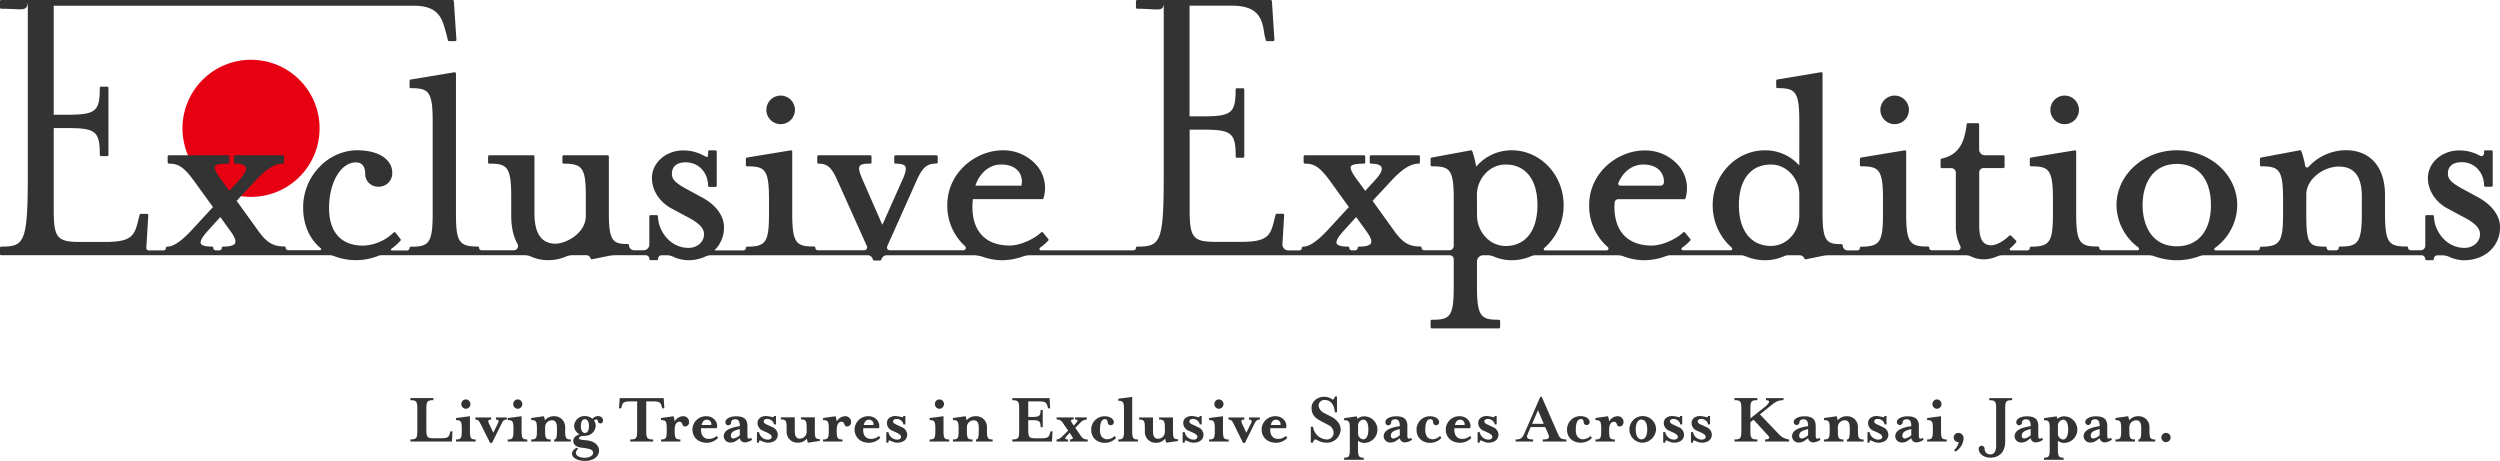 <svg xmlns="http://www.w3.org/2000/svg" viewBox="0 0 999.58 184.28"><defs><style>.cls-1{fill:#e60012;}.cls-2{isolation:isolate;}.cls-3{fill:#333;}</style></defs><g id="Layer_2" data-name="Layer 2"><g id="レイヤー_1" data-name="レイヤー 1"><circle class="cls-1" cx="100.37" cy="51.31" r="27.41"/><g id="Living_Treasures_in_Exclusive_Spaces_Across_Kansai_Japan._" data-name="Living Treasures in Exclusive Spaces Across Kansai Japan. "><g class="cls-2"><path class="cls-3" d="M164.1,160v-.84h9.15V160c-2.4,0-2.78.49-2.78,3.39v8.45c0,2.9.38,3.39,2.78,3.39h3.33c2.66,0,3-.67,3.36-2.2l.14-.58h.84l-.23,4.08H164.1v-.84c2.41,0,2.75-.49,2.75-3.39v-8.91C166.85,160.51,166.51,160,164.1,160Z"/><path class="cls-3" d="M182.34,176.55v-.84c1.94,0,2.29-.49,2.29-3.39v-.95c0-2.9-.35-3.39-2.29-3.39v-.84l5.56-.72v5.9c0,2.9.35,3.39,2.29,3.39v.84Zm3.91-13.11a1.84,1.84,0,0,1-1.79-1.88,1.82,1.82,0,0,1,1.79-1.86,1.87,1.87,0,0,1,1.85,1.86A1.89,1.89,0,0,1,186.25,163.44Z"/><path class="cls-3" d="M199.13,169.2c.49-1,.23-1.45-.84-1.45v-.84h4.34v.84c-1,0-1.53.38-2,1.45l-3.88,7.87h-.81L192,169.2c-.52-1.1-1-1.45-1.94-1.45v-.84h6.34v.84c-1.22,0-1.42.46-.95,1.45l1.79,3.82Z"/><path class="cls-3" d="M203,176.55v-.84c1.94,0,2.29-.49,2.29-3.39v-.95c0-2.9-.35-3.39-2.29-3.39v-.84l5.56-.72v5.9c0,2.9.34,3.39,2.28,3.39v.84ZM207,163.44a1.84,1.84,0,0,1-1.8-1.88,1.82,1.82,0,0,1,1.8-1.86,1.87,1.87,0,0,1,1.85,1.86A1.89,1.89,0,0,1,207,163.44Z"/><path class="cls-3" d="M221.48,166.42a4.28,4.28,0,0,1,4.49,4.31v1.59c0,2.9.37,3.39,2.28,3.39v.84h-6.68v-.84c.72,0,1.12-.49,1.12-3.39v-1.21c0-1.88-.46-3.07-2.08-3.07a2.74,2.74,0,0,0-2.66,2.87v1.41c0,2.9.32,3.39,2.26,3.39v.84h-7.82v-.84c1.94,0,2.29-.49,2.29-3.39v-.95c0-2.9-.35-3.39-2.29-3.39v-.84l5.07-.72a6.2,6.2,0,0,1,.4,1.65A4.53,4.53,0,0,1,221.48,166.42Z"/><path class="cls-3" d="M234.59,176.06c3.65.4,4.92,2.43,4.92,4.08,0,2.55-2.49,4.14-5.52,4.14-5.27,0-7-3.47-3.36-5.27l.55.32c-2.46,2.63.61,3.7,2.52,3.7s3.44-.78,3.44-2c0-1-.69-1.57-4.31-2-2.46-.26-3.62-1.16-3.62-2.9,0-1,1-2,2.52-2.51a3.7,3.7,0,0,1-2.17-3.33,4.16,4.16,0,0,1,4.31-3.94,4.6,4.6,0,0,1,3,1.1,3.2,3.2,0,0,1,2.14-1.1c2.78,0,2.52,3.33.84,2.92-1.1-.26-.52-1.56-1.48-1.56a1.45,1.45,0,0,0-.89.46,2.94,2.94,0,0,1,.69,2.12,4.12,4.12,0,0,1-4,3.93c-1.42.12-2.67.15-2.67,1C231.52,175.83,232.57,175.86,234.59,176.06Zm-.72-8.45c-1.1,0-1.62,1.18-1.62,2.75s.52,2.75,1.62,2.75,1.62-1.22,1.62-2.75S235,167.61,233.87,167.61Z"/><path class="cls-3" d="M265.62,163.26h-.84l-.14-.57c-.38-1.54-.7-2.2-3.36-2.2h-2.89v11.83c0,2.9.37,3.39,2.78,3.39v.84H252v-.84c2.4,0,2.75-.49,2.75-3.39V160.49h-2.9c-2.63,0-3,.66-3.32,2.2l-.15.57h-.87l.26-4.08h17.6Z"/><path class="cls-3" d="M273.93,170.53c-1.47,0-.72-1.91-2.31-1.91-.81,0-1.86.75-1.86,3.1v.6c0,2.9.35,3.39,2.29,3.39v.84h-7.76v-.84c1.94,0,2.29-.49,2.29-3.39v-.95c0-2.9-.35-3.39-2.29-3.39v-.84l5-.72a10.85,10.85,0,0,1,.49,2.08,4,4,0,0,1,3.16-2.08,2.31,2.31,0,0,1,2.58,2.37A1.66,1.66,0,0,1,273.93,170.53Z"/><path class="cls-3" d="M283.17,175.48a4.81,4.81,0,0,0,3.44-1.19l.49.84a6.47,6.47,0,0,1-4.4,1.91c-3.76,0-5.84-2.4-5.84-5.32a5.38,5.38,0,0,1,5.58-5.3c3.16,0,4.81,2.78,4.17,4.78h-6.28C280.1,174.15,281.46,175.36,283.17,175.48Zm1.21-5.56a1.76,1.76,0,0,0-1.79-2.11c-1,0-1.77.72-2.06,2.11Z"/><path class="cls-3" d="M298,176.87a2,2,0,0,1-2.2-1.68c-1.62,1.27-2.35,1.74-3.65,1.74a2.59,2.59,0,0,1-2.78-2.43c0-2.46,2.64-3.54,6.43-4.11v0c0-2.15-.7-2.75-1.88-2.75-.67,0-1.57.37-1.57,1.13a1.16,1.16,0,1,1-2.31,0c0-1.45,2.11-2.32,4.22-2.32,3.22,0,4.58,1.19,4.58,3.94v3.9c0,.73.23,1.1.61,1.1a1.7,1.7,0,0,0,.86-.34l.41.78A5.41,5.41,0,0,1,298,176.87Zm-2.2-5.33c-2.23.58-3.56,1.16-3.56,2.61a1,1,0,0,0,1.13,1.16,4.66,4.66,0,0,0,2.43-1.31Z"/><path class="cls-3" d="M307.05,177c-1.56,0-2.72-.89-3.13-.89s-.43.17-.43.89h-.84v-4.22h.84a3.6,3.6,0,0,0,3.5,3c1,0,1.54-.47,1.54-1.13s-.67-1.13-1.86-1.71l-1.62-.72a3.36,3.36,0,0,1-2.17-3c0-2.17,1.94-2.89,3.42-2.89a16.1,16.1,0,0,1,2.83.52c.21,0,.29-.14.29-.52h.84v3.36h-.84c0-1.22-1.44-2.2-2.66-2.2-.78,0-1.42.37-1.42,1s.58,1,2,1.59l1.39.67a3.42,3.42,0,0,1,2.26,3C311,176.09,308.93,177,307.05,177Z"/><path class="cls-3" d="M323.06,177a6.11,6.11,0,0,1-.47-1.63A4.48,4.48,0,0,1,319,177a4.3,4.3,0,0,1-4.49-4.34v-1.59c0-2.9-.35-3.36-2.29-3.36v-.84h5.56v5.41c0,1.89.46,3.1,2.08,3.1a2.75,2.75,0,0,0,2.67-2.86v-1.45c0-2.9-.38-3.36-2.29-3.36v-.84h5.56v5.33c0,2.89.26,3.36,2,3.36v.72Z"/><path class="cls-3" d="M338.72,170.53c-1.48,0-.73-1.91-2.32-1.91-.81,0-1.85.75-1.85,3.1v.6c0,2.9.35,3.39,2.29,3.39v.84h-7.76v-.84c1.94,0,2.29-.49,2.29-3.39v-.95c0-2.9-.35-3.39-2.29-3.39v-.84l5-.72a12.6,12.6,0,0,1,.49,2.08,4,4,0,0,1,3.15-2.08,2.31,2.31,0,0,1,2.58,2.37A1.66,1.66,0,0,1,338.72,170.53Z"/><path class="cls-3" d="M348,175.48a4.84,4.84,0,0,0,3.45-1.19l.49.84a6.49,6.49,0,0,1-4.4,1.91c-3.76,0-5.85-2.4-5.85-5.32a5.39,5.39,0,0,1,5.59-5.3c3.15,0,4.8,2.78,4.17,4.78h-6.28C344.88,174.15,346.24,175.36,348,175.48Zm1.22-5.56a1.76,1.76,0,0,0-1.8-2.11c-1,0-1.76.72-2.05,2.11Z"/><path class="cls-3" d="M358.78,177c-1.56,0-2.72-.89-3.13-.89s-.43.17-.43.89h-.84v-4.22h.84a3.6,3.6,0,0,0,3.5,3c1,0,1.53-.47,1.53-1.13s-.66-1.13-1.85-1.71l-1.62-.72a3.36,3.36,0,0,1-2.17-3c0-2.17,1.94-2.89,3.42-2.89a16.3,16.3,0,0,1,2.83.52c.21,0,.29-.14.29-.52H362v3.36h-.84c0-1.22-1.44-2.2-2.66-2.2-.78,0-1.42.37-1.42,1s.58,1,2,1.59l1.39.67a3.42,3.42,0,0,1,2.26,3C362.72,176.09,360.66,177,358.78,177Z"/><path class="cls-3" d="M371.69,176.55v-.84c1.94,0,2.29-.49,2.29-3.39v-.95c0-2.9-.35-3.39-2.29-3.39v-.84l5.56-.72v5.9c0,2.9.34,3.39,2.28,3.39v.84Zm3.91-13.11a1.84,1.84,0,0,1-1.8-1.88,1.82,1.82,0,0,1,1.8-1.86,1.87,1.87,0,0,1,1.85,1.86A1.89,1.89,0,0,1,375.6,163.44Z"/><path class="cls-3" d="M390.13,166.42a4.28,4.28,0,0,1,4.49,4.31v1.59c0,2.9.37,3.39,2.28,3.39v.84h-6.68v-.84c.72,0,1.12-.49,1.12-3.39v-1.21c0-1.88-.46-3.07-2.08-3.07a2.74,2.74,0,0,0-2.66,2.87v1.41c0,2.9.32,3.39,2.26,3.39v.84H381v-.84c1.94,0,2.29-.49,2.29-3.39v-.95c0-2.9-.35-3.39-2.29-3.39v-.84l5.07-.72a6.2,6.2,0,0,1,.4,1.65A4.53,4.53,0,0,1,390.13,166.42Z"/><path class="cls-3" d="M404.75,175.71c2.4,0,2.75-.49,2.75-3.39v-8.91c0-2.9-.35-3.39-2.75-3.39v-.84h14.91l.23,4.08h-.84l-.15-.57c-.4-1.54-.69-2.2-3.36-2.2h-4.42v6.22h1.59c2.89,0,3.36-.38,3.36-2.78h.84v6.86h-.84c0-2.43-.47-2.78-3.36-2.78h-1.59v3.85c0,2.9.37,3.39,2.78,3.39h2.6c2.66,0,3-.67,3.36-2.2l.14-.58h.84l-.23,4.08H404.75Z"/><path class="cls-3" d="M426.55,174.26c-1,1.05-.76,1.45.49,1.45v.84h-4.6v-.84c.69,0,1.44-.35,2.54-1.45l2.09-2.08-2.06-3a2.68,2.68,0,0,0-2.55-1.45v-.84h6.81v.84c-1.22,0-1.33.32-.61,1.45l.64,1,.92-1c1-1.07.75-1.45-.37-1.45v-.84h4.71v.84a4,4,0,0,0-2.78,1.45l-1.85,1.88,2.2,3.18a2.78,2.78,0,0,0,2.78,1.45v.84h-7.15v-.84c1.42,0,1.39-.49.72-1.45l-.81-1.18Z"/><path class="cls-3" d="M439.8,172c0,2.31,1.1,3.64,3,3.64a4.79,4.79,0,0,0,2.92-1.33l.49.84a6.13,6.13,0,0,1-4.46,1.91c-3.21,0-5.44-2.17-5.44-5.06a5.3,5.3,0,0,1,5.36-5.56c2.4,0,3.67,1.24,3.67,2.34A1.19,1.19,0,0,1,444,170a1.15,1.15,0,0,1-1.13-1.16c0-.92-.52-1.24-1-1.24C440.32,167.58,439.8,169.31,439.8,172Z"/><path class="cls-3" d="M447.13,176.55v-.84c1.91,0,2.28-.49,2.28-3.39v-8.68c0-2.89-.37-3.39-2.28-3.39v-.83l5.56-.73v13.63c0,2.9.37,3.39,2.31,3.39v.84Z"/><path class="cls-3" d="M466.32,177a5.8,5.8,0,0,1-.46-1.63,4.52,4.52,0,0,1-3.62,1.68,4.3,4.3,0,0,1-4.49-4.34v-1.59c0-2.9-.35-3.36-2.29-3.36v-.84H461v5.41c0,1.89.47,3.1,2.09,3.1a2.75,2.75,0,0,0,2.66-2.86v-1.45c0-2.9-.38-3.36-2.29-3.36v-.84H469v5.33c0,2.89.26,3.36,2,3.36v.72Z"/><path class="cls-3" d="M477.26,177c-1.56,0-2.72-.89-3.12-.89s-.44.17-.44.89h-.84v-4.22h.84a3.6,3.6,0,0,0,3.5,3c1,0,1.54-.47,1.54-1.13s-.67-1.13-1.85-1.71l-1.63-.72a3.36,3.36,0,0,1-2.17-3c0-2.17,1.94-2.89,3.42-2.89a16.47,16.47,0,0,1,2.84.52c.2,0,.29-.14.29-.52h.83v3.36h-.83c0-1.22-1.45-2.2-2.67-2.2-.78,0-1.42.37-1.42,1s.58,1,2,1.59l1.39.67a3.41,3.41,0,0,1,2.26,3C481.2,176.09,479.14,177,477.26,177Z"/><path class="cls-3" d="M483.43,176.55v-.84c1.94,0,2.28-.49,2.28-3.39v-.95c0-2.9-.34-3.39-2.28-3.39v-.84l5.56-.72v5.9c0,2.9.34,3.39,2.28,3.39v.84Zm3.91-13.11a1.84,1.84,0,0,1-1.8-1.88,1.82,1.82,0,0,1,1.8-1.86,1.87,1.87,0,0,1,1.85,1.86A1.89,1.89,0,0,1,487.34,163.44Z"/><path class="cls-3" d="M500.22,169.2c.49-1,.23-1.45-.84-1.45v-.84h4.34v.84c-1,0-1.53.38-2.06,1.45l-3.87,7.87H497l-3.88-7.87c-.52-1.1-1-1.45-1.94-1.45v-.84h6.34v.84c-1.22,0-1.42.46-1,1.45l1.8,3.82Z"/><path class="cls-3" d="M510.75,175.48a4.82,4.82,0,0,0,3.45-1.19l.49.84a6.49,6.49,0,0,1-4.4,1.91c-3.76,0-5.85-2.4-5.85-5.32a5.39,5.39,0,0,1,5.59-5.3c3.16,0,4.81,2.78,4.17,4.78h-6.28C507.69,174.15,509.05,175.36,510.75,175.48Zm1.22-5.56a1.76,1.76,0,0,0-1.79-2.11c-1.05,0-1.77.72-2.06,2.11Z"/><path class="cls-3" d="M524.94,177h-.84v-6.37H525a5.77,5.77,0,0,0,5.32,5.07,2.65,2.65,0,0,0,2.9-2.86,3.57,3.57,0,0,0-2.14-2.93l-2.75-1.45c-2.46-1.24-3.94-2.6-3.94-5.47,0-2.37,2.23-4.34,5-4.34a5.4,5.4,0,0,1,3.53,1.19,2.58,2.58,0,0,0,.84-1.33h.81v6.36h-.84c-.2-2.31-1.13-4.95-4.17-4.95a2.29,2.29,0,0,0-2.34,2.32,3.85,3.85,0,0,0,2.31,2.95l2.78,1.42c2,1.07,3.73,2.84,3.73,5.12a5.49,5.49,0,0,1-5.76,5.27c-2.2,0-3.59-1.16-4.51-1.36A2.43,2.43,0,0,0,524.94,177Z"/><path class="cls-3" d="M545.26,183v.84h-7.84V183c1.93,0,2.28-.49,2.28-3.39v-8.19c0-2.9-.35-3.39-2.28-3.39v-.84l5.06-.72a5.25,5.25,0,0,1,.26,1,4,4,0,0,1,2.69-1,5.31,5.31,0,0,1,0,10.62,3.87,3.87,0,0,1-2.46-.87v3.39C543,182.46,543.32,183,545.26,183ZM545,167.78a2.35,2.35,0,0,0-2,2.55v2.8a2.37,2.37,0,0,0,2,2.55c1.51,0,2.11-1.76,2.11-4S546.48,167.78,545,167.78Z"/><path class="cls-3" d="M561.88,176.87a2,2,0,0,1-2.2-1.68c-1.63,1.27-2.35,1.74-3.65,1.74a2.59,2.59,0,0,1-2.78-2.43c0-2.46,2.63-3.54,6.43-4.11v0c0-2.15-.7-2.75-1.89-2.75-.66,0-1.56.37-1.56,1.13a1.16,1.16,0,1,1-2.31,0c0-1.45,2.11-2.32,4.22-2.32,3.21,0,4.57,1.19,4.57,3.94v3.9c0,.73.24,1.1.61,1.1a1.7,1.7,0,0,0,.87-.34l.41.78A5.41,5.41,0,0,1,561.88,176.87Zm-2.2-5.33c-2.23.58-3.57,1.16-3.57,2.61a1,1,0,0,0,1.13,1.16,4.64,4.64,0,0,0,2.44-1.31Z"/><path class="cls-3" d="M569.87,172c0,2.31,1.1,3.64,3,3.64a4.79,4.79,0,0,0,2.92-1.33l.49.84a6.13,6.13,0,0,1-4.45,1.91c-3.22,0-5.45-2.17-5.45-5.06a5.3,5.3,0,0,1,5.36-5.56c2.4,0,3.67,1.24,3.67,2.34a1.18,1.18,0,0,1-1.27,1.22,1.15,1.15,0,0,1-1.13-1.16c0-.92-.52-1.24-1-1.24C570.39,167.58,569.87,169.31,569.87,172Z"/><path class="cls-3" d="M584.37,175.48a4.8,4.8,0,0,0,3.44-1.19l.49.84a6.47,6.47,0,0,1-4.4,1.91c-3.76,0-5.84-2.4-5.84-5.32a5.38,5.38,0,0,1,5.58-5.3c3.16,0,4.81,2.78,4.17,4.78h-6.28C581.3,174.15,582.66,175.36,584.37,175.48Zm1.21-5.56a1.76,1.76,0,0,0-1.79-2.11c-1,0-1.77.72-2.06,2.11Z"/><path class="cls-3" d="M595.19,177c-1.56,0-2.72-.89-3.12-.89s-.43.17-.43.89h-.84v-4.22h.84a3.6,3.6,0,0,0,3.5,3c1,0,1.53-.47,1.53-1.13s-.66-1.13-1.85-1.71l-1.62-.72a3.35,3.35,0,0,1-2.17-3c0-2.17,1.94-2.89,3.41-2.89a16.27,16.27,0,0,1,2.84.52c.2,0,.29-.14.29-.52h.84v3.36h-.84c0-1.22-1.45-2.2-2.66-2.2-.79,0-1.42.37-1.42,1s.58,1,2,1.59l1.39.67a3.41,3.41,0,0,1,2.26,3C599.13,176.09,597.08,177,595.19,177Z"/><path class="cls-3" d="M610.83,173.51c-.67,1.56-.23,2.2,2.17,2.2v.84h-7v-.84c2,0,2.67-.49,3.56-2.55l6.28-14.47h.61l6.31,14.47c.81,1.86,1.22,2.55,3.53,2.55v.84h-9.43v-.84c2.54,0,2.83-.66,2.17-2.2l-1.22-2.75H612Zm4.11-9.49-2.35,5.44h4.66Z"/><path class="cls-3" d="M630.05,172c0,2.31,1.1,3.64,3,3.64a4.79,4.79,0,0,0,2.92-1.33l.5.84A6.13,6.13,0,0,1,632,177c-3.21,0-5.44-2.17-5.44-5.06a5.3,5.3,0,0,1,5.35-5.56c2.4,0,3.68,1.24,3.68,2.34a1.19,1.19,0,0,1-1.28,1.22,1.15,1.15,0,0,1-1.12-1.16c0-.92-.53-1.24-1-1.24C630.57,167.58,630.05,169.31,630.05,172Z"/><path class="cls-3" d="M647.56,170.53c-1.47,0-.72-1.91-2.31-1.91-.81,0-1.86.75-1.86,3.1v.6c0,2.9.35,3.39,2.29,3.39v.84h-7.76v-.84c1.94,0,2.29-.49,2.29-3.39v-.95c0-2.9-.35-3.39-2.29-3.39v-.84l5-.72a10.85,10.85,0,0,1,.49,2.08,4,4,0,0,1,3.16-2.08,2.3,2.3,0,0,1,2.57,2.37A1.66,1.66,0,0,1,647.56,170.53Z"/><path class="cls-3" d="M656.33,177a5.33,5.33,0,1,1,5.82-5.32A5.63,5.63,0,0,1,656.33,177Zm0-9.26c-1.59,0-2.31,1.77-2.31,3.94s.72,4,2.31,4,2.29-1.79,2.29-4S657.9,167.78,656.33,167.78Z"/><path class="cls-3" d="M669.42,177c-1.57,0-2.72-.89-3.13-.89s-.43.17-.43.89H665v-4.22h.84a3.6,3.6,0,0,0,3.5,3c.95,0,1.53-.47,1.53-1.13s-.66-1.13-1.85-1.71l-1.62-.72a3.35,3.35,0,0,1-2.17-3c0-2.17,1.94-2.89,3.41-2.89a16.27,16.27,0,0,1,2.84.52c.2,0,.29-.14.29-.52h.84v3.36h-.84c0-1.22-1.45-2.2-2.66-2.2-.78,0-1.42.37-1.42,1s.58,1,2,1.59l1.39.67a3.41,3.41,0,0,1,2.25,3C673.35,176.09,671.3,177,669.42,177Z"/><path class="cls-3" d="M680.5,177c-1.56,0-2.72-.89-3.12-.89s-.44.17-.44.89h-.84v-4.22h.84a3.61,3.61,0,0,0,3.51,3c.95,0,1.53-.47,1.53-1.13s-.67-1.13-1.85-1.71l-1.62-.72a3.35,3.35,0,0,1-2.17-3c0-2.17,1.94-2.89,3.41-2.89a16.27,16.27,0,0,1,2.84.52c.2,0,.29-.14.29-.52h.84v3.36h-.84c0-1.22-1.45-2.2-2.66-2.2-.79,0-1.42.37-1.42,1s.58,1,2,1.59l1.39.67a3.41,3.41,0,0,1,2.26,3C684.44,176.09,682.39,177,680.5,177Z"/><path class="cls-3" d="M711.62,174a6.76,6.76,0,0,0,3.74,1.71v.84h-9.61v-.84c1.5,0,2.2-.52,1.07-1.71l-5.71-6.19-1.24,1v3.5c0,2.9.38,3.39,2.78,3.39v.84H693.5v-.84c2.4,0,2.75-.49,2.75-3.39v-8.91c0-2.9-.35-3.39-2.75-3.39v-.84h9.15V160c-2.4,0-2.78.49-2.78,3.39v3.88L706,162.4c.72-.61,2.52-2.38.11-2.38v-.84h7V160c-2.43,0-3.44.87-5.33,2.38l-4.11,3.3Z"/><path class="cls-3" d="M725.14,176.87a2,2,0,0,1-2.2-1.68c-1.62,1.27-2.34,1.74-3.65,1.74a2.58,2.58,0,0,1-2.77-2.43c0-2.46,2.63-3.54,6.42-4.11v0c0-2.15-.69-2.75-1.88-2.75-.66,0-1.56.37-1.56,1.13a1.16,1.16,0,1,1-2.32,0c0-1.45,2.11-2.32,4.23-2.32,3.21,0,4.57,1.19,4.57,3.94v3.9c0,.73.23,1.1.61,1.1a1.7,1.7,0,0,0,.87-.34l.4.78A5.38,5.38,0,0,1,725.14,176.87Zm-2.2-5.33c-2.23.58-3.56,1.16-3.56,2.61a1,1,0,0,0,1.13,1.16,4.62,4.62,0,0,0,2.43-1.31Z"/><path class="cls-3" d="M738.37,166.42a4.28,4.28,0,0,1,4.49,4.31v1.59c0,2.9.37,3.39,2.28,3.39v.84h-6.68v-.84c.72,0,1.13-.49,1.13-3.39v-1.21c0-1.88-.47-3.07-2.09-3.07a2.74,2.74,0,0,0-2.66,2.87v1.41c0,2.9.32,3.39,2.26,3.39v.84h-7.82v-.84c1.94,0,2.29-.49,2.29-3.39v-.95c0-2.9-.35-3.39-2.29-3.39v-.84l5.07-.72a6.2,6.2,0,0,1,.4,1.65A4.53,4.53,0,0,1,738.37,166.42Z"/><path class="cls-3" d="M751.08,177c-1.56,0-2.72-.89-3.13-.89s-.43.17-.43.89h-.84v-4.22h.84a3.6,3.6,0,0,0,3.5,3c1,0,1.54-.47,1.54-1.13s-.67-1.13-1.86-1.71l-1.62-.72a3.36,3.36,0,0,1-2.17-3c0-2.17,1.94-2.89,3.42-2.89a16.1,16.1,0,0,1,2.83.52c.21,0,.29-.14.29-.52h.84v3.36h-.84c0-1.22-1.44-2.2-2.66-2.2-.78,0-1.42.37-1.42,1s.58,1,2,1.59l1.39.67a3.42,3.42,0,0,1,2.26,3C755,176.09,753,177,751.08,177Z"/><path class="cls-3" d="M766.39,176.87a2,2,0,0,1-2.2-1.68c-1.62,1.27-2.34,1.74-3.65,1.74a2.58,2.58,0,0,1-2.77-2.43c0-2.46,2.63-3.54,6.42-4.11v0c0-2.15-.69-2.75-1.88-2.75-.66,0-1.56.37-1.56,1.13a1.16,1.16,0,1,1-2.32,0c0-1.45,2.11-2.32,4.23-2.32,3.21,0,4.57,1.19,4.57,3.94v3.9c0,.73.23,1.1.61,1.1a1.7,1.7,0,0,0,.87-.34l.4.78A5.38,5.38,0,0,1,766.39,176.87Zm-2.2-5.33c-2.23.58-3.56,1.16-3.56,2.61a1,1,0,0,0,1.13,1.16,4.62,4.62,0,0,0,2.43-1.31Z"/><path class="cls-3" d="M770.53,176.55v-.84c1.94,0,2.29-.49,2.29-3.39v-.95c0-2.9-.35-3.39-2.29-3.39v-.84l5.56-.72v5.9c0,2.9.35,3.39,2.29,3.39v.84Zm3.91-13.11a1.84,1.84,0,0,1-1.79-1.88,1.82,1.82,0,0,1,1.79-1.86,1.87,1.87,0,0,1,1.85,1.86A1.89,1.89,0,0,1,774.44,163.44Z"/><path class="cls-3" d="M781.3,180a6.1,6.1,0,0,0,1.88-3.22H783a1.85,1.85,0,0,1,0-3.7,2.14,2.14,0,0,1,2.11,2.25,6.6,6.6,0,0,1-3.27,5.24Z"/><path class="cls-3" d="M798.12,178.08V163.41c0-2.9-.35-3.39-2.75-3.39v-.84h9.15V160c-2.41,0-2.78.49-2.78,3.39v13.26c0,4.31-2.64,6.34-5.91,6.34-2.49,0-4.69-1.45-4.69-3.56a1.19,1.19,0,1,1,2.38,0,2.15,2.15,0,0,0,2.23,2.25C797.25,181.7,798.12,180.63,798.12,178.08Z"/><path class="cls-3" d="M814.13,176.87a2,2,0,0,1-2.2-1.68c-1.62,1.27-2.35,1.74-3.65,1.74a2.59,2.59,0,0,1-2.78-2.43c0-2.46,2.64-3.54,6.43-4.11v0c0-2.15-.7-2.75-1.88-2.75-.67,0-1.57.37-1.57,1.13a1.16,1.16,0,1,1-2.31,0c0-1.45,2.11-2.32,4.22-2.32,3.22,0,4.58,1.19,4.58,3.94v3.9c0,.73.23,1.1.6,1.1a1.7,1.7,0,0,0,.87-.34l.41.78A5.41,5.41,0,0,1,814.13,176.87Zm-2.2-5.33c-2.23.58-3.56,1.16-3.56,2.61a1,1,0,0,0,1.13,1.16,4.66,4.66,0,0,0,2.43-1.31Z"/><path class="cls-3" d="M825.1,183v.84h-7.85V183c1.94,0,2.29-.49,2.29-3.39v-8.19c0-2.9-.35-3.39-2.29-3.39v-.84l5.07-.72a5.25,5.25,0,0,1,.26,1,4,4,0,0,1,2.69-1,5.31,5.31,0,0,1,0,10.62,3.87,3.87,0,0,1-2.46-.87v3.39C822.81,182.46,823.16,183,825.1,183Zm-.29-15.17a2.34,2.34,0,0,0-2,2.55v2.8a2.36,2.36,0,0,0,2,2.55c1.5,0,2.11-1.76,2.11-4S826.31,167.78,824.81,167.78Z"/><path class="cls-3" d="M841.71,176.87a2,2,0,0,1-2.2-1.68c-1.62,1.27-2.34,1.74-3.64,1.74a2.59,2.59,0,0,1-2.78-2.43c0-2.46,2.63-3.54,6.42-4.11v0c0-2.15-.69-2.75-1.88-2.75-.66,0-1.56.37-1.56,1.13a1.16,1.16,0,1,1-2.32,0c0-1.45,2.12-2.32,4.23-2.32,3.21,0,4.57,1.19,4.57,3.94v3.9c0,.73.23,1.1.61,1.1A1.7,1.7,0,0,0,844,175l.41.78A5.41,5.41,0,0,1,841.71,176.87Zm-2.2-5.33c-2.22.58-3.56,1.16-3.56,2.61a1,1,0,0,0,1.13,1.16,4.62,4.62,0,0,0,2.43-1.31Z"/><path class="cls-3" d="M854.94,166.42a4.28,4.28,0,0,1,4.49,4.31v1.59c0,2.9.38,3.39,2.29,3.39v.84H855v-.84c.72,0,1.13-.49,1.13-3.39v-1.21c0-1.88-.46-3.07-2.09-3.07a2.74,2.74,0,0,0-2.66,2.87v1.41c0,2.9.32,3.39,2.26,3.39v.84h-7.82v-.84c1.94,0,2.29-.49,2.29-3.39v-.95c0-2.9-.35-3.39-2.29-3.39v-.84l5.07-.72a6.15,6.15,0,0,1,.41,1.65A4.51,4.51,0,0,1,854.94,166.42Z"/><path class="cls-3" d="M867.88,174.93a1.83,1.83,0,0,1-1.85,1.85,1.85,1.85,0,0,1,0-3.7A1.83,1.83,0,0,1,867.88,174.93Z"/></g></g><path class="cls-3" d="M312.07,49.64a5.71,5.71,0,1,0-5.65-5.77A5.71,5.71,0,0,0,312.07,49.64Z"/><path class="cls-3" d="M757.48,49.64a5.71,5.71,0,1,0-5.65-5.77A5.72,5.72,0,0,0,757.48,49.64Z"/><path class="cls-3" d="M825.45,49.64a5.71,5.71,0,1,0-5.64-5.77A5.72,5.72,0,0,0,825.45,49.64Z"/><path class="cls-3" d="M991.24,79.12l-5.61-3.05c-5.46-2.91-6.88-4.29-6.88-6.69,0-2.88,2-4.53,5.47-4.53,5.83,0,9,4.79,9,9.31a.5.5,0,0,0,.5.51h2.45a.5.5,0,0,0,.5-.5V60.6a.5.5,0,0,0-.5-.5H993.7a.5.5,0,0,0-.5.5c0,.28,0,.53,0,.74a1.1,1.1,0,0,1-1.58.95l-.28-.14a16.76,16.76,0,0,0-8.27-2c-5.92,0-12.32,4.26-12.32,11.15,0,3.78,2.1,9,8,12.14l6.55,3.51c4.41,2.33,6.29,4.34,6.29,6.7,0,3.06-2.71,5.46-6.17,5.46-7.88,0-12.25-7.44-12.25-12.59a.5.5,0,0,0-.5-.51h-2.46a.5.5,0,0,0-.5.5V98.24a1.82,1.82,0,0,1-1.81,1.82h-4.06a1,1,0,0,1-1-1h0a.5.5,0,0,0-.51-.5c-7.07,0-8.73-1.23-8.73-13.19V78c0-11.23-5.87-17.94-15.71-17.94A20.41,20.41,0,0,0,923,66.74a.77.77,0,0,1-1.31-.39,34.12,34.12,0,0,0-1.58-6,.5.5,0,0,0-.54-.27L904,63a.49.49,0,0,0-.4.49V66a.5.5,0,0,0,.51.5c7.07,0,8.73,1.22,8.73,13.08v5.85c0,11.33-1.23,13.18-8.73,13.19a.5.5,0,0,0-.51.5h0a1,1,0,0,1-1,1H885.94a.54.54,0,0,1-.33-1A21.32,21.32,0,0,0,894.52,82c0-12.08-10.83-21.91-24.14-21.91S846.25,69.93,846.25,82A21.27,21.27,0,0,0,855,98.94a.62.62,0,0,1-.37,1.12H840.37a1,1,0,0,1-1-1h0a.51.51,0,0,0-.51-.5c-7.08,0-8.74-1.23-8.74-13.19V60.6a.52.52,0,0,0-.17-.38.54.54,0,0,0-.41-.11L812,63a.51.51,0,0,0-.42.5V66a.51.51,0,0,0,.51.5c7.08,0,8.74,1.22,8.74,13.08v5.85c0,11.33-1.23,13.18-8.74,13.19a.52.52,0,0,0-.51.5h0a1,1,0,0,1-1,1H804a.46.46,0,0,1-.3-.81,19.42,19.42,0,0,0,2.38-2.42.49.49,0,0,0,0-.66l-2-2a.51.51,0,0,0-.71,0c-2.51,2.4-5.21,3.83-7.24,3.83-3.3,0-4.77-2.44-4.77-7.92V68.93a1.74,1.74,0,0,1,1.74-1.74H801a.5.5,0,0,0,.5-.5v-4.1a.5.5,0,0,0-.5-.5h-7.34a2.34,2.34,0,0,1-2.34-2.34v-10a.5.5,0,0,0-.5-.5h-4a.51.51,0,0,0-.5.46c-.89,8.28-3.88,12.38-10,13.7a.52.52,0,0,0-.41.5v2.81a.5.5,0,0,0,.5.5h3.78A1.81,1.81,0,0,1,782,69v21.1a17.36,17.36,0,0,0,1.78,8.24,1.17,1.17,0,0,1-1,1.73H772.39a1,1,0,0,1-1-1h0a.5.5,0,0,0-.51-.5c-7.08,0-8.73-1.23-8.73-13.19V60.6a.5.5,0,0,0-.58-.49L744.06,63a.5.5,0,0,0-.42.5V66a.5.5,0,0,0,.51.5c7.08,0,8.73,1.22,8.73,13.08v5.85c0,11.33-1.22,13.18-8.73,13.19a.5.5,0,0,0-.51.5h0a1,1,0,0,1-1,1h-3.86a2,2,0,0,1-2-2h0a.51.51,0,0,0-.51-.5c-5.71,0-7.56-.94-7.56-12V29.36a.51.51,0,0,0-.18-.38.52.52,0,0,0-.4-.11L710.6,31.79a.51.51,0,0,0-.42.5v2.45a.5.5,0,0,0,.51.5c7.08,0,8.73,1.23,8.73,13.19V66.16a18.23,18.23,0,0,0-13.77-6.06c-11.5,0-20.86,9.83-20.86,21.91a22.52,22.52,0,0,0,7.59,17,.6.6,0,0,1-.39,1.06H672.84a.57.57,0,0,1-.32-1,23.55,23.55,0,0,0,3.31-2.86.5.5,0,0,0,0-.66l-2.11-2.57a.47.47,0,0,0-.35-.18.48.48,0,0,0-.37.13c-3.17,2.94-8.67,5.25-12.53,5.25-5,0-8.86-1.49-11.44-4.42s-3.82-7.38-3.46-12.74a1.47,1.47,0,0,1,1.46-1.38h26.42a.5.5,0,0,0,.48-.36,14,14,0,0,0-2.3-12.52,17.62,17.62,0,0,0-14.09-6.61c-10.69,0-22.15,8.81-22.15,21.91a21.75,21.75,0,0,0,7.47,16.74.74.74,0,0,1-.47,1.31H617.85a.54.54,0,0,1-.35-1A22.51,22.51,0,0,0,625.19,82c0-12.08-9.31-21.91-20.74-21.91a18.55,18.55,0,0,0-14.22,6.53,37.5,37.5,0,0,0-1.6-6.25.5.5,0,0,0-.54-.27L572.41,63a.49.49,0,0,0-.41.49V66a.51.51,0,0,0,.51.5c7.19,0,8.74,1.14,8.74,13.08V98.29a1.78,1.78,0,0,1-1.77,1.77H569.4a1,1,0,0,1-1-1h0a.5.5,0,0,0-.51-.5c-4.61,0-7.12-1.54-10.7-6.58L548.81,80.3l7.56-8.13c4.33-4.65,7.67-6.73,10.85-6.74a.5.5,0,0,0,.52-.5V62.59a.5.5,0,0,0-.5-.5H548.17a.5.5,0,0,0-.5.5v2.34a.5.5,0,0,0,.51.5c2.3,0,3.79.51,4.2,1.44s-.29,2.6-2.12,4.63l-4.39,4.81-3.5-4.77c-1.21-1.67-2.76-4-2.25-5s3.24-1.1,5.24-1.1a.5.5,0,0,0,.5-.5V62.59a.5.5,0,0,0-.5-.5H521.73a.5.5,0,0,0-.5.5v2.34a.5.5,0,0,0,.51.5c3.45,0,5.7,1,9.88,6.7l7.71,10.66L530.84,92c-4.16,4.47-7.38,6.64-9.83,6.62a.5.5,0,0,0-.49.51h0a1,1,0,0,1-.95,1h-4.43a2.39,2.39,0,0,1-2.38-2.53L513.45,86a.5.5,0,0,0-.13-.37.52.52,0,0,0-.37-.16H510.5a.51.51,0,0,0-.49.38l-.58,2.34c-1.45,5.9-2.54,8.51-13.09,8.51H486.28c-9.33,0-10.62-1.58-10.62-13.07V51.84H481c11.48,0,13.07,1.3,13.07,10.72a.51.51,0,0,0,.5.51H497a.5.5,0,0,0,.5-.5V35.78a.5.5,0,0,0-.5-.5h-2.46a.51.51,0,0,0-.5.51c0,9.42-1.59,10.72-13.07,10.72h-5.35V2.27h16.82c10.41,0,12.28,4.79,13.09,11.46l.58,2.34a.51.51,0,0,0,.49.38h2.45a.5.5,0,0,0,.5-.54l-1-15.44A.5.5,0,0,0,508,0H454.69a.5.5,0,0,0-.5.5V3a.51.51,0,0,0,.51.5c8.4,0,10.3,1.39,10.6-2V70.18c0,26.88-1.33,28.41-10.61,28.42a.5.5,0,0,0-.5.5h0a1,1,0,0,1-1,1h-37a.59.59,0,0,1-.33-1.07,23,23,0,0,0,3.27-2.83.51.51,0,0,0,0-.66l-2.11-2.57a.48.48,0,0,0-.35-.18.52.52,0,0,0-.38.13c-3.16,2.94-8.66,5.25-12.53,5.25-5,0-8.86-1.49-11.44-4.42-2.86-3.25-4-8.13-3.32-14.12h27.75a.5.5,0,0,0,.48-.36A14,14,0,0,0,415,66.71a17.62,17.62,0,0,0-14.09-6.61c-10.7,0-22.15,8.81-22.15,21.91a21.78,21.78,0,0,0,7.1,16.42.94.94,0,0,1-.63,1.63H355.73a1.12,1.12,0,0,1-1-1.57L366.57,72c2.33-5.12,4.09-6.6,7.84-6.61a.51.51,0,0,0,.52-.5V62.59a.5.5,0,0,0-.5-.5H358.05a.5.5,0,0,0-.5.5v2.34a.5.5,0,0,0,.51.5c2.18,0,3.41.34,3.88,1.07s.25,2.41-1,5.13L352.79,89.9l-8-18.27c-1.25-2.86-1.56-4.41-1.05-5.2s1.72-1,4.21-1a.5.5,0,0,0,.51-.5V62.59a.5.5,0,0,0-.5-.5H327.27a.5.5,0,0,0-.5.5v2.34a.51.51,0,0,0,.52.5c3.5,0,5.25,1.55,7.48,6.61h0l11.84,26.38a1.17,1.17,0,0,1-1.06,1.64H327a1,1,0,0,1-1-1h0a.5.5,0,0,0-.51-.5c-7.08,0-8.73-1.23-8.73-13.19V60.6a.5.5,0,0,0-.58-.49L298.65,63a.5.5,0,0,0-.42.5V66a.5.5,0,0,0,.51.5c7.08,0,8.73,1.22,8.73,13.08v5.85c0,11.33-1.22,13.18-8.73,13.19a.5.5,0,0,0-.51.5h0a1,1,0,0,1-1,1h-11.6a12.68,12.68,0,0,0,3.85-9.27c0-4.41-3-8.66-8.34-11.67l-5.62-3.05c-5.46-2.91-6.87-4.28-6.87-6.69,0-2.88,2-4.53,5.47-4.53,5.82,0,9,4.79,9,9.31a.51.51,0,0,0,.51.51h2.45a.5.5,0,0,0,.5-.5V60.6a.5.5,0,0,0-.5-.5h-2.45a.5.5,0,0,0-.5.5,7.3,7.3,0,0,1-.21,2.19,4.87,4.87,0,0,1-1.68-.64,16.75,16.75,0,0,0-8.26-2c-5.93,0-12.32,4.26-12.32,11.15,0,3.78,2.1,9,8,12.14l6.55,3.51c4.41,2.33,6.29,4.34,6.29,6.7,0,3.06-2.71,5.46-6.17,5.46-7.89,0-12.25-7.44-12.25-12.59a.51.51,0,0,0-.51-.51h-2.45a.5.5,0,0,0-.5.5V97.8a2.26,2.26,0,0,1-2.26,2.26h-3.85a2,2,0,0,1-2-2h0a.51.51,0,0,0-.51-.5c-5.71,0-7.56-.94-7.56-12V62.59a.5.5,0,0,0-.5-.5H225.37a.5.5,0,0,0-.5.5v2.34a.51.51,0,0,0,.51.5c7.61,0,8.85,1.86,8.85,13.19v7.72c0,6.88-7.86,11.09-12.14,11.09-5.56,0-8.39-4.05-8.39-12V62.59a.5.5,0,0,0-.5-.5H195.65a.5.5,0,0,0-.5.5v2.34a.51.51,0,0,0,.51.5c7.08,0,8.74,1.23,8.74,13.19V86c0,4.78.85,8.64,2.52,11.54a1.69,1.69,0,0,1-1.47,2.53h-12.9a1,1,0,0,1-1-1h0a.5.5,0,0,0-.51-.5c-7.51,0-8.73-1.86-8.73-13.19v-56a.51.51,0,0,0-.18-.38.52.52,0,0,0-.4-.11l-17.56,2.92a.5.5,0,0,0-.41.5v2.45a.5.5,0,0,0,.51.5c7.08,0,8.73,1.23,8.73,13.19v37c0,12-1.66,13.18-8.73,13.19a.5.5,0,0,0-.51.5h0a1,1,0,0,1-1,1h-6.1a.36.36,0,0,1-.2-.65,24.13,24.13,0,0,0,3.68-3.26.49.49,0,0,0,0-.64l-2-2.57a.52.52,0,0,0-.36-.19.48.48,0,0,0-.38.13,18.49,18.49,0,0,1-12.17,5.25c-8.81,0-13.66-5.35-13.66-15.06,0-10.22,4.71-18.22,10.73-18.22,1.69,0,3.71.78,3.71,4.53a5.08,5.08,0,0,0,5.07,5.18A5.38,5.38,0,0,0,156.84,69c0-4.12-3.77-8.93-14.42-8.93a21.15,21.15,0,0,0-14.21,6.2,23.14,23.14,0,0,0-7,16.77c0,6.91,2.61,12.56,7.06,16.25a.42.42,0,0,1-.28.74H115.22a1,1,0,0,1-1-1h0a.51.51,0,0,0-.51-.5c-4.62,0-7.12-1.54-10.7-6.58L94.63,80.3l7.56-8.13c4.32-4.65,7.67-6.73,10.85-6.74a.5.5,0,0,0,.51-.5V62.59a.5.5,0,0,0-.5-.5H94a.5.5,0,0,0-.5.5v2.34a.51.51,0,0,0,.52.5c2.29,0,3.78.51,4.2,1.44s-.3,2.6-2.13,4.63l-4.39,4.81-3.49-4.77c-1.21-1.67-2.76-4-2.25-5s3.23-1.1,5.24-1.1a.5.5,0,0,0,.5-.5V62.59a.5.5,0,0,0-.5-.5H67.54a.5.5,0,0,0-.5.5v2.34a.5.5,0,0,0,.51.5c3.46,0,5.71,1,9.88,6.7l7.72,10.66L76.65,92c-4.16,4.47-7.37,6.64-9.83,6.63a.48.48,0,0,0-.48.5h0a1,1,0,0,1-1,1H59.51a1,1,0,0,1-1-1.09l.78-13a.47.47,0,0,0-.14-.37.48.48,0,0,0-.36-.16H56.31a.49.49,0,0,0-.48.38l-.59,2.34c-1.45,5.9-2.53,8.51-13.09,8.51H32.09c-9.32,0-10.61-1.58-10.61-13.07V51.2h5.35c11.47,0,13.07,1.3,13.07,10.72a.51.51,0,0,0,.5.51h2.46a.51.51,0,0,0,.5-.5V35.13a.49.49,0,0,0-.5-.49H40.4a.5.5,0,0,0-.5.51c0,9.42-1.6,10.72-13.07,10.72H21.48V2.29H165.41c10.41,0,11.48,5.47,13.09,11.44l.58,2.34a.51.51,0,0,0,.49.38H182a.5.5,0,0,0,.36-.16.48.48,0,0,0,.13-.38L181.47.47A.5.5,0,0,0,181,0H.5A.5.5,0,0,0,0,.5V3a.52.52,0,0,0,.51.5c8.4,0,10.3,1.39,10.61-2.66V69.53C11.12,97.06,9.78,98.59.51,98.6a.5.5,0,0,0-.51.5v2.45a.49.49,0,0,0,.44.49v0H131.85a4.39,4.39,0,0,1,1.6.32,24.3,24.3,0,0,0,17.81-.06,3.39,3.39,0,0,1,1.3-.26h57.12a6.51,6.51,0,0,1,2.75.59,16.38,16.38,0,0,0,7,1.39,17.69,17.69,0,0,0,6.87-1.45,6.9,6.9,0,0,1,2.66-.53h5.53a1.68,1.68,0,0,1,1.56,1.06,2.64,2.64,0,0,0,.14.29.49.49,0,0,0,.54.27l6.35-1.29a16.84,16.84,0,0,1,3.32-.33h11.76a1.49,1.49,0,0,1,1.49,1.48h0a.5.5,0,0,0,.5.5h2.45a.5.5,0,0,0,.5-.51v0a1.47,1.47,0,0,1,1.46-1.45h2.07a5.86,5.86,0,0,1,2.4.52,14.69,14.69,0,0,0,6.09,1.46,16.16,16.16,0,0,0,6.88-1.46,5.83,5.83,0,0,1,2.47-.52h62.48a2.05,2.05,0,0,1,1.86,1.19l.27.61a.5.5,0,0,0,.45.3h2.35a.5.5,0,0,0,.45-.3l.23-.51a2.18,2.18,0,0,1,2-1.29h34.62a12.35,12.35,0,0,1,4,.7,23.17,23.17,0,0,0,7.68,1.28,24.55,24.55,0,0,0,8.23-1.53,8.22,8.22,0,0,1,2.78-.45H579.66a1.59,1.59,0,0,1,1.59,1.59v11.12c0,11.94-1.55,13.08-8.74,13.08a.51.51,0,0,0-.51.5v2.45a.5.5,0,0,0,.5.5h26.8a.5.5,0,0,0,.5-.5v-2.45a.51.51,0,0,0-.51-.5c-7.08,0-8.74-1.22-8.74-13.08V104.55a2.49,2.49,0,0,1,2.5-2.49h1.68a5.89,5.89,0,0,1,2.35.45,18.39,18.39,0,0,0,7.37,1.53,19.47,19.47,0,0,0,7.77-1.61,4.33,4.33,0,0,1,1.7-.37h32.67a7.23,7.23,0,0,1,2.6.45,23.32,23.32,0,0,0,8.37,1.53,24.81,24.81,0,0,0,8.48-1.61,5.5,5.5,0,0,1,2-.37h27.92a5.37,5.37,0,0,1,2.09.45,19.73,19.73,0,0,0,7.64,1.53,18.27,18.27,0,0,0,7.42-1.52,4.89,4.89,0,0,1,2-.46h4.43a2.06,2.06,0,0,1,1.88,1.22l.06.13a.49.49,0,0,0,.55.27l6.69-1.36a13.66,13.66,0,0,1,2.64-.26H786a4.4,4.4,0,0,1,2,.45,11.85,11.85,0,0,0,5.38,1.18,13.26,13.26,0,0,0,5.2-1.22,5.4,5.4,0,0,1,2.14-.41h58.4a7.1,7.1,0,0,1,2.41.45,26.22,26.22,0,0,0,18-.12,5,5,0,0,1,1.75-.33h86.91a1.48,1.48,0,0,1,1.49,1.48h0a.5.5,0,0,0,.5.5h2.46a.5.5,0,0,0,.5-.51v0a1.45,1.45,0,0,1,1.45-1.45h1.72a7.1,7.1,0,0,1,2.88.58,14.69,14.69,0,0,0,6,1.4c8.35,0,14.42-5.57,14.42-13.25C999.58,86.38,996.55,82.13,991.24,79.12ZM870.38,65.55C878.93,65.55,884,71.7,884,82s-5.11,16.47-13.66,16.47c-10.07,0-13.66-8.51-13.66-16.47S860.31,65.55,870.38,65.55ZM657,65.78c4.09,0,6.12,1.64,7.1,3a6.46,6.46,0,0,1,1.16,4.3,1.3,1.3,0,0,1-1.31,1.16H647.85a.83.83,0,0,1-.76-1.15C649,68.6,652.71,65.78,657,65.78Zm-256.7,0c4.1,0,6.13,1.64,7.11,3a6.54,6.54,0,0,1,.95,5.46H390C391.67,69.09,395.66,65.78,400.28,65.78ZM84.85,98.6c-3.33,0-4.32-.67-4.57-1.23s0-1.91,2.49-4.72l5.32-5.87,4.2,5.82c1.6,2.25,2.16,3.78,1.7,4.66s-2.07,1.33-4.79,1.34a.5.5,0,0,0-.51.5h0a1,1,0,0,1-1,1h-1.4a1,1,0,0,1-1-1h0A.51.51,0,0,0,84.85,98.6ZM539,98.6c-3.32,0-4.32-.67-4.56-1.23s-.06-1.91,2.48-4.72l5.32-5.87,4.2,5.82c1.61,2.26,2.16,3.78,1.71,4.66s-2.07,1.33-4.8,1.34a.5.5,0,0,0-.51.5h0a1,1,0,0,1-1,1H540.5a1,1,0,0,1-1-1h0A.5.5,0,0,0,539,98.6Zm51.52-20.44A12.57,12.57,0,0,1,595.3,68.1,10.91,10.91,0,0,1,602,65.78c8,0,12.72,6.07,12.72,16.23S610,98.36,602,98.36a10.92,10.92,0,0,1-7.36-2.91,12.79,12.79,0,0,1-4.08-9.55ZM708.1,65.78a10.77,10.77,0,0,1,6.69,2.38,12.47,12.47,0,0,1,4.63,9.9v8a12.49,12.49,0,0,1-4.63,9.9,10.76,10.76,0,0,1-6.69,2.37c-8,0-12.83-6.11-12.83-16.35S700.06,65.78,708.1,65.78ZM929.81,98.6c-6.62,0-7.68-.91-7.68-13.19V77.8c0-6.31,7-11.2,13-11.2,6.2,0,9.21,3.93,9.21,12v6.79c0,11.88-1.76,13.18-8.73,13.19a.5.5,0,0,0-.51.5h0a1,1,0,0,1-1,1h-2.81a1,1,0,0,1-1-1h0A.51.51,0,0,0,929.81,98.6Z"/></g></g></svg>